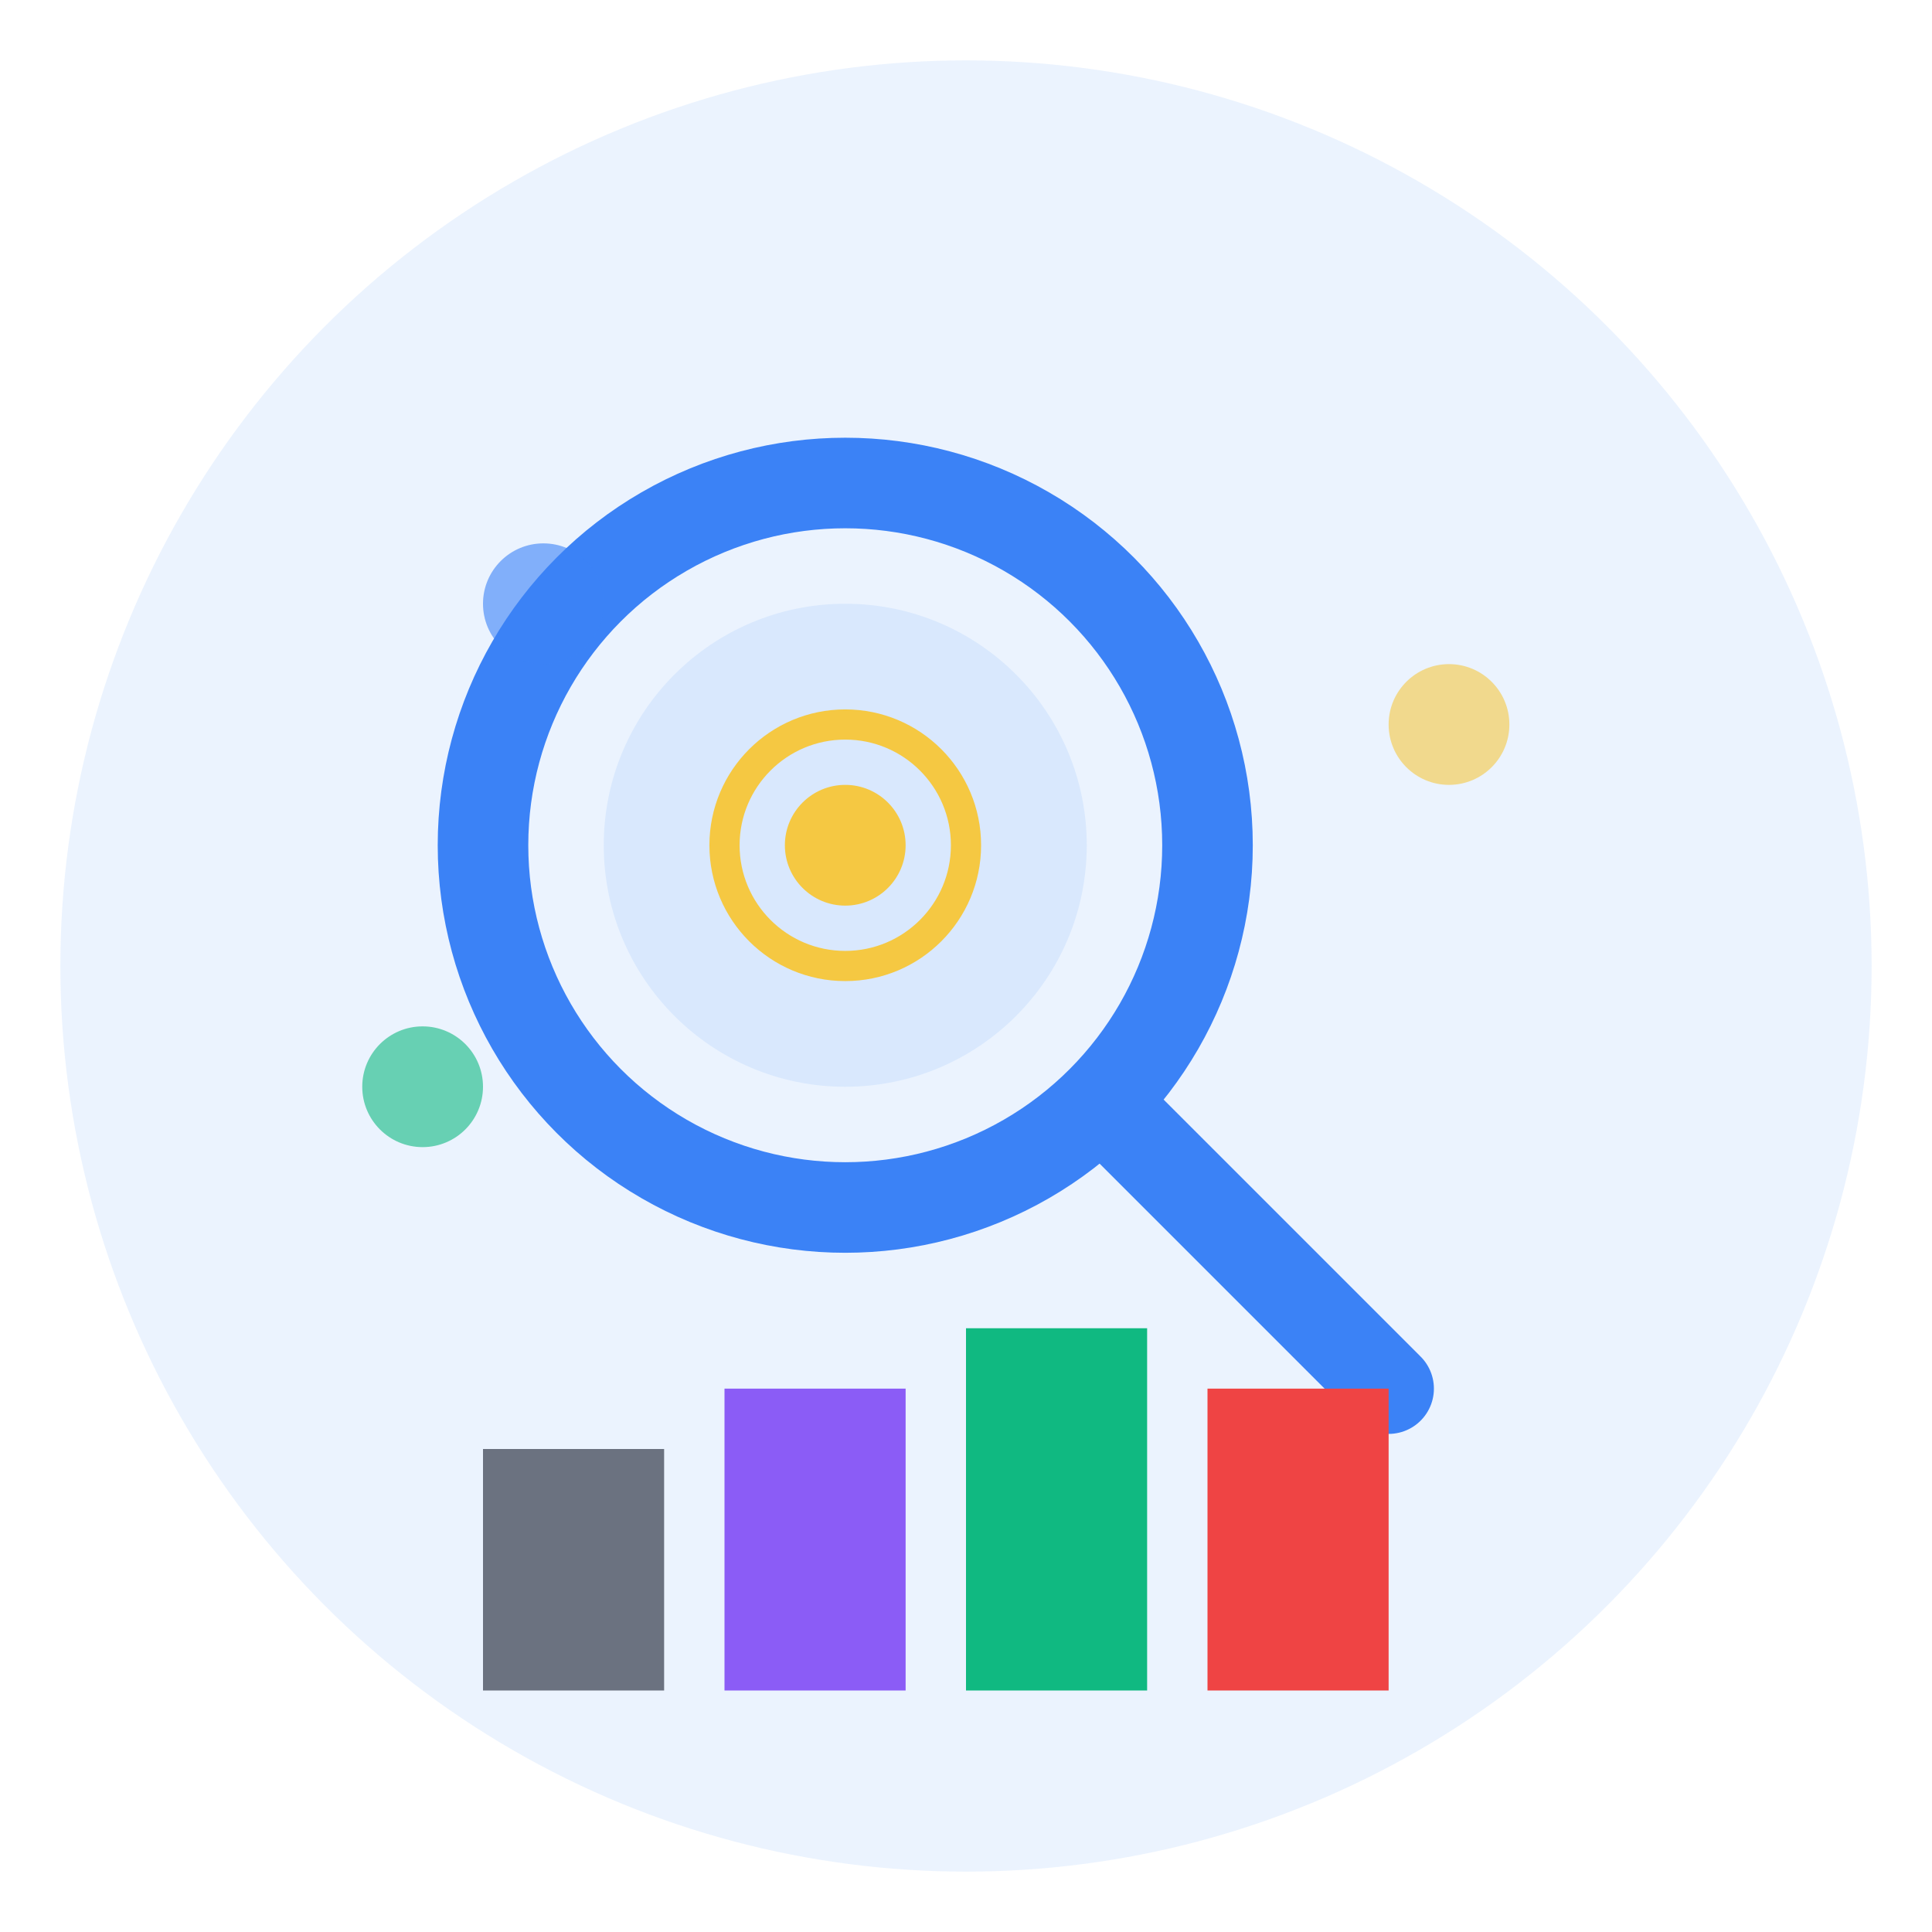 <svg width="64" height="64" viewBox="0 0 64 64" xmlns="http://www.w3.org/2000/svg">
  <!-- Background circle -->
  <circle cx="32" cy="32" r="30" fill="#3B82F6" opacity="0.1"/>
  
  <!-- Magnifying glass -->
  <circle cx="28" cy="28" r="12" fill="none" stroke="#3B82F6" stroke-width="3"/>
  <circle cx="28" cy="28" r="8" fill="#3B82F6" opacity="0.1"/>
  <line x1="37" y1="37" x2="46" y2="46" stroke="#3B82F6" stroke-width="3" stroke-linecap="round"/>
  
  <!-- Target/competitor symbols inside magnifying glass -->
  <circle cx="28" cy="28" r="4" fill="none" stroke="#F5C842" stroke-width="1"/>
  <circle cx="28" cy="28" r="2" fill="#F5C842"/>
  
  <!-- Company buildings/competitors -->
  <rect x="16" y="48" width="6" height="8" fill="#6B7280"/>
  <rect x="24" y="46" width="6" height="10" fill="#8B5CF6"/>
  <rect x="32" y="44" width="6" height="12" fill="#10B981"/>
  <rect x="40" y="46" width="6" height="10" fill="#EF4444"/>
  
  <!-- Analysis dots -->
  <circle cx="18" cy="20" r="2" fill="#3B82F6" opacity="0.6"/>
  <circle cx="48" cy="24" r="2" fill="#F5C842" opacity="0.6"/>
  <circle cx="14" cy="36" r="2" fill="#10B981" opacity="0.6"/>
</svg>